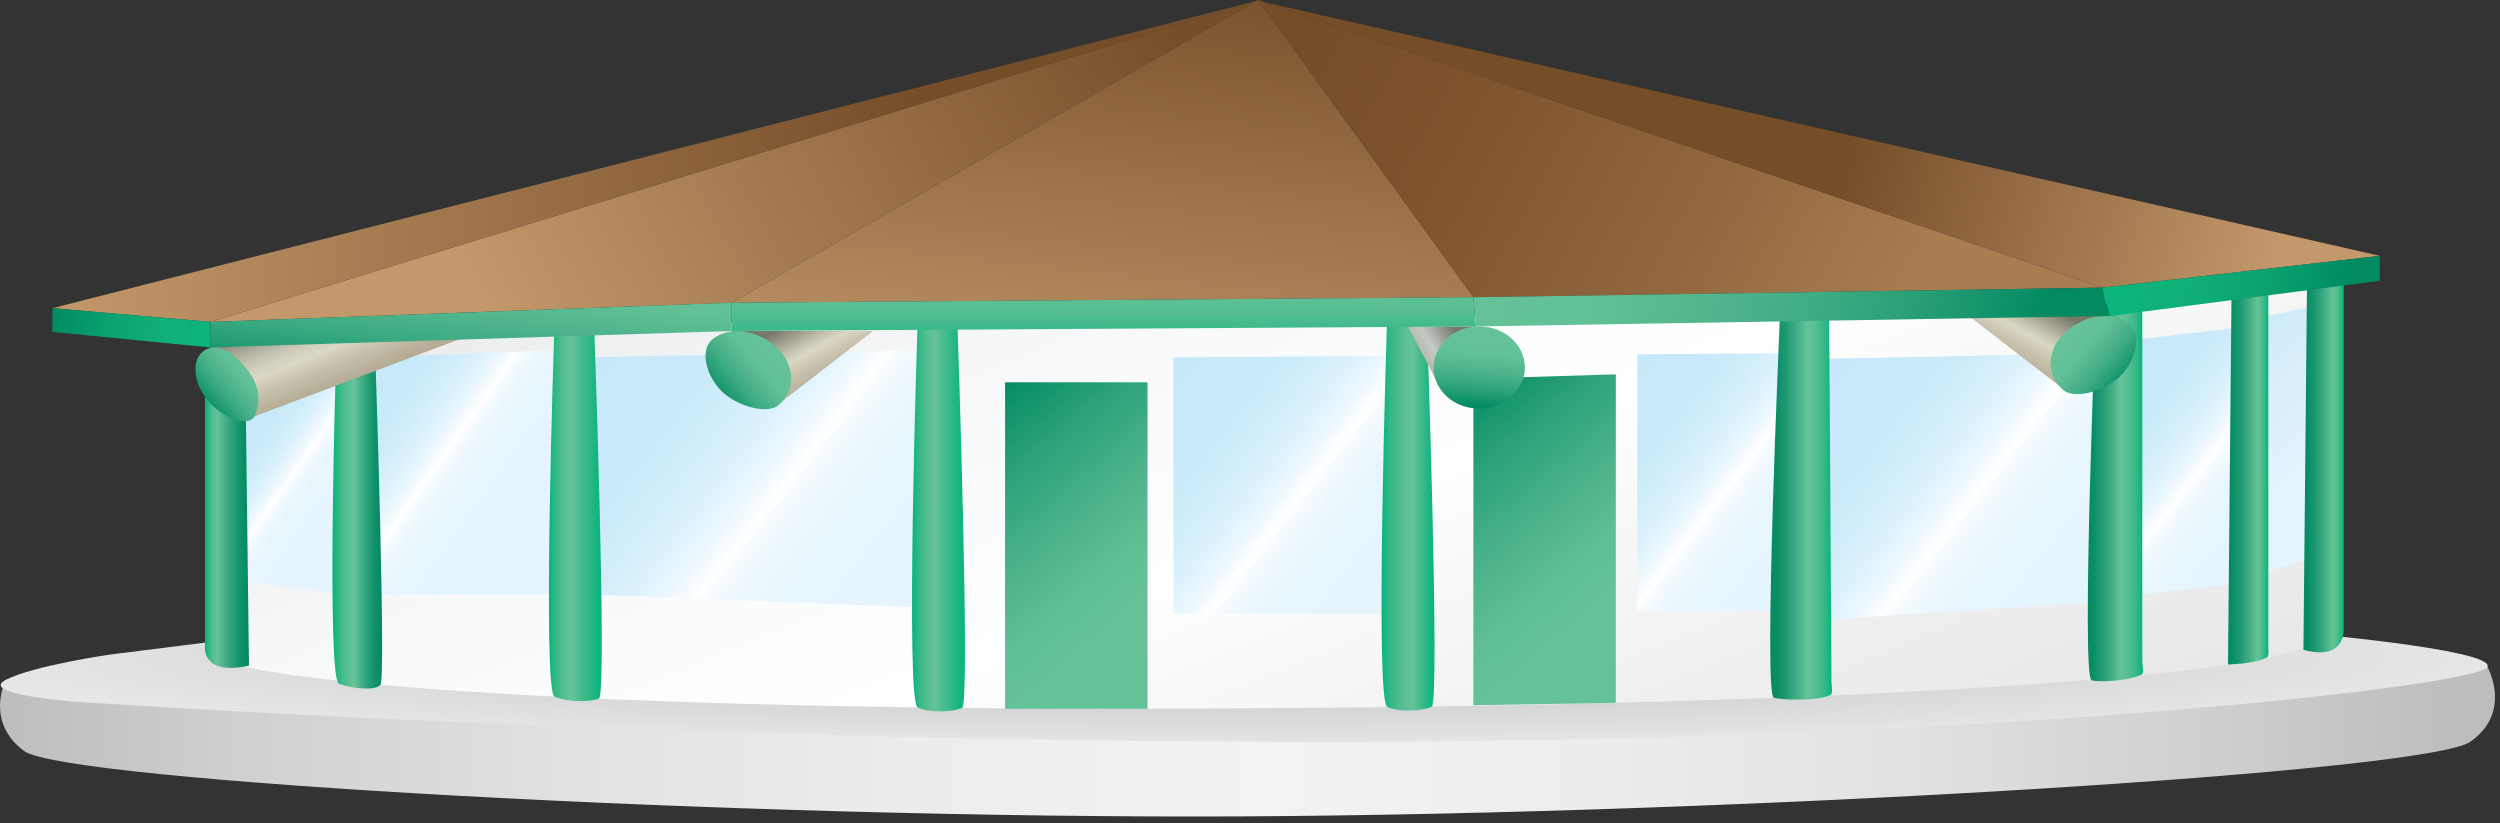 
        <svg xmlns:rdf="http://www.w3.org/1999/02/22-rdf-syntax-ns#" xmlns="http://www.w3.org/2000/svg" xmlns:cc="http://creativecommons.org/ns#" xmlns:xlink="http://www.w3.org/1999/xlink" xmlns:dc="http://purl.org/dc/elements/1.1/" x="0px" y="0px" width="501" height="165" viewBox="0 0 501 165" xml:space="preserve">
            <rect x="0" y="0" width="501" height="165" fill="#333333" stroke="none"/>
            <title>Samoan school</title>
            <desc xmlns:ian_image_library="https://ian.umces.edu/media-library/">
                <ian_image_library:title>Samoan school</ian_image_library:title>
                <ian_image_library:descr>Illustration of a Samoan school.</ian_image_library:descr>
                <ian_image_library:scene>
                    <ian_image_library:contains>school, education, land use, fale, buildings, Pacific islanders, Samoa</ian_image_library:contains>
                    <ian_image_library:when>2010-07-30</ian_image_library:when>
                </ian_image_library:scene>
            </desc>
            
<defs>
</defs>
<linearGradient id="ian_symbols_c1bb3675b2d1c414d557eb93e40afe26" gradientUnits="userSpaceOnUse" x1="-11.401" y1="-21.56" x2="479.999" y2="-21.56" gradientTransform="matrix(1.018 0 0 -1.329 11.6 119.994)">
	<stop  offset="0" style="stop-color:#BBBDBF"/>
	<stop  offset="0.096" style="stop-color:#CFD0D1"/>
	<stop  offset="0.232" style="stop-color:#E1E2E2"/>
	<stop  offset="0.369" style="stop-color:#EEEDEE"/>
	<stop  offset="0.509" style="stop-color:#F2F2F2"/>
	<stop  offset="0.636" style="stop-color:#EEEDEE"/>
	<stop  offset="0.767" style="stop-color:#E1E1E2"/>
	<stop  offset="0.898" style="stop-color:#CDCDCF"/>
	<stop  offset="0.982" style="stop-color:#BBBDBF"/>
</linearGradient>
<path fill="url(#ian_symbols_c1bb3675b2d1c414d557eb93e40afe26)" d="M495.05,148.653c-8.535,6.005-144.864,14.404-245.71,14.948s-236.538-7.135-244.518-13.1
	c-7.979-5.963-3.649-14.262-3.649-14.262l497.321-2.563C498.494,133.677,503.583,142.649,495.05,148.653z"/>
<radialGradient id="ian_symbols_26f1af99e703f9f455fb35756211156f" cx="246.272" cy="-3820.79" r="259.609" gradientTransform="matrix(1 0 0 -0.074 0 -151.869)" gradientUnits="userSpaceOnUse">
	<stop  offset="0" style="stop-color:#BBBDBF"/>
	<stop  offset="1" style="stop-color:#E7E7E7"/>
</radialGradient>
<path fill="url(#ian_symbols_26f1af99e703f9f455fb35756211156f)" d="M266.258,148.671c135.884,0,230.59-11.366,232.236-14.994c1.646-3.625-39.53-7.071-39.53-7.071
	l-215.576-9.95L50.975,127.535l-28.821,3.629c0,0-15.337,2.176-20.981,5.076s13.57,4.352,13.57,4.352
	S131.199,148.671,266.258,148.671z"/>
<linearGradient id="ian_symbols_538cdf6d3a58e324f129e81a148e053a" gradientUnits="userSpaceOnUse" x1="210.463" y1="177.225" x2="299.305" y2="-38.157" gradientTransform="matrix(1 0 0 -1 0 166.628)">
	<stop  offset="0.018" style="stop-color:#E7E7E7"/>
	<stop  offset="0.327" style="stop-color:#F7F9FA"/>
	<stop  offset="0.546" style="stop-color:#FFFFFF"/>
	<stop  offset="0.795" style="stop-color:#EFEFF0"/>
	<stop  offset="1" style="stop-color:#E7E7E7"/>
</linearGradient>
<path fill="url(#ian_symbols_538cdf6d3a58e324f129e81a148e053a)" d="M44.761,68.895c-2.847,2.139-2.423,59.495-2.565,61.483c-0.472,6.588,86.265,12.627,211.5,11.537
	c110.419-0.551,211.31-6.16,211.485-14.733c0.204-9.882,0-69.383,0-69.383l-156.109,5.058
	C309.07,62.857,51.091,64.141,44.761,68.895z"/>
<linearGradient id="ian_symbols_04b34755c0b538149986e8225e08f691" gradientUnits="userSpaceOnUse" x1="191.578" y1="85.589" x2="241.659" y2="26.831" gradientTransform="matrix(1 0 0 -1 0 166.628)">
	<stop  offset="0.018" style="stop-color:#028A61"/>
	<stop  offset="0.034" style="stop-color:#038B63"/>
	<stop  offset="0.239" style="stop-color:#2CA27A"/>
	<stop  offset="0.424" style="stop-color:#4BB389"/>
	<stop  offset="0.582" style="stop-color:#5FBE94"/>
	<stop  offset="0.693" style="stop-color:#65C298"/>
</linearGradient>
<rect x="201.417" y="76.612" fill="url(#ian_symbols_04b34755c0b538149986e8225e08f691)" width="28.546" height="65.433"/>
<linearGradient id="ian_symbols_3bd36621c06aeff4a9e817c221033372" gradientUnits="userSpaceOnUse" x1="285.651" y1="86.479" x2="335.466" y2="28.034" gradientTransform="matrix(1 0 0 -1 0 166.628)">
	<stop  offset="0.018" style="stop-color:#028A61"/>
	<stop  offset="0.034" style="stop-color:#038B63"/>
	<stop  offset="0.239" style="stop-color:#2CA27A"/>
	<stop  offset="0.424" style="stop-color:#4BB389"/>
	<stop  offset="0.582" style="stop-color:#5FBE94"/>
	<stop  offset="0.693" style="stop-color:#65C298"/>
</linearGradient>
<polygon fill="url(#ian_symbols_3bd36621c06aeff4a9e817c221033372)" points="323.808,140.85 295.264,141.326 295.264,75.894 323.808,75.016 "/>
<linearGradient id="ian_symbols_20b22d4e779cae741dfd84c6da889423" gradientUnits="userSpaceOnUse" x1="64.881" y1="91.088" x2="105.375" y2="62.648" gradientTransform="matrix(1 0 0 -1 0 166.628)">
	<stop  offset="0.003" style="stop-color:#C6E8F9"/>
	<stop  offset="0.271" style="stop-color:#C8E9F9"/>
	<stop  offset="0.382" style="stop-color:#CFEDFA"/>
	<stop  offset="0.465" style="stop-color:#DCF2FD"/>
	<stop  offset="0.533" style="stop-color:#EDF8FE"/>
	<stop  offset="0.582" style="stop-color:#FFFFFF"/>
	<stop  offset="0.599" style="stop-color:#F7FCFE"/>
	<stop  offset="0.646" style="stop-color:#EDF8FE"/>
	<stop  offset="0.712" style="stop-color:#E7F6FC"/>
	<stop  offset="0.895" style="stop-color:#E5F5FD"/>
</linearGradient>
<polyline fill="url(#ian_symbols_20b22d4e779cae741dfd84c6da889423)" points="73.369,71.599 110.842,70.221 110.842,119.098 73.369,119.098 73.369,71.599 "/>
<linearGradient id="ian_symbols_43657f63865d1104b9bf7f4f3bf0a7ef" gradientUnits="userSpaceOnUse" x1="112.717" y1="101.869" x2="187.64" y2="43.859" gradientTransform="matrix(1 0 0 -1 0 166.628)">
	<stop  offset="0.003" style="stop-color:#C6E8F9"/>
	<stop  offset="0.271" style="stop-color:#C8E9F9"/>
	<stop  offset="0.382" style="stop-color:#CFEDFA"/>
	<stop  offset="0.465" style="stop-color:#DCF2FD"/>
	<stop  offset="0.533" style="stop-color:#EDF8FE"/>
	<stop  offset="0.582" style="stop-color:#FFFFFF"/>
	<stop  offset="0.599" style="stop-color:#F7FCFE"/>
	<stop  offset="0.646" style="stop-color:#EDF8FE"/>
	<stop  offset="0.712" style="stop-color:#E7F6FC"/>
	<stop  offset="0.895" style="stop-color:#E5F5FD"/>
</linearGradient>
<polyline fill="url(#ian_symbols_43657f63865d1104b9bf7f4f3bf0a7ef)" points="117.01,71.599 185.661,70.221 185.661,121.753 117.01,119.098 117.01,71.599 "/>
<linearGradient id="ian_symbols_78fa176d2166645409192b5c42d31625" gradientUnits="userSpaceOnUse" x1="226.384" y1="93.294" x2="284.754" y2="48.101" gradientTransform="matrix(1 0 0 -1 0 166.628)">
	<stop  offset="0.003" style="stop-color:#C6E8F9"/>
	<stop  offset="0.271" style="stop-color:#C8E9F9"/>
	<stop  offset="0.382" style="stop-color:#CFEDFA"/>
	<stop  offset="0.465" style="stop-color:#DCF2FD"/>
	<stop  offset="0.533" style="stop-color:#EDF8FE"/>
	<stop  offset="0.582" style="stop-color:#FFFFFF"/>
	<stop  offset="0.599" style="stop-color:#F7FCFE"/>
	<stop  offset="0.646" style="stop-color:#EDF8FE"/>
	<stop  offset="0.712" style="stop-color:#E7F6FC"/>
	<stop  offset="0.895" style="stop-color:#E5F5FD"/>
</linearGradient>
<polyline fill="url(#ian_symbols_78fa176d2166645409192b5c42d31625)" points="235.169,71.633 279.118,71.274 279.118,123.026 235.169,123.026 235.169,71.633 "/>
<linearGradient id="ian_symbols_7d63846254826c64fd3a7e9412c0f241" gradientUnits="userSpaceOnUse" x1="317.429" y1="89.856" x2="365.954" y2="52.284" gradientTransform="matrix(1 0 0 -1 0 166.628)">
	<stop  offset="0.003" style="stop-color:#C6E8F9"/>
	<stop  offset="0.271" style="stop-color:#C8E9F9"/>
	<stop  offset="0.382" style="stop-color:#CFEDFA"/>
	<stop  offset="0.465" style="stop-color:#DCF2FD"/>
	<stop  offset="0.533" style="stop-color:#EDF8FE"/>
	<stop  offset="0.582" style="stop-color:#FFFFFF"/>
	<stop  offset="0.599" style="stop-color:#F7FCFE"/>
	<stop  offset="0.646" style="stop-color:#EDF8FE"/>
	<stop  offset="0.712" style="stop-color:#E7F6FC"/>
	<stop  offset="0.895" style="stop-color:#E5F5FD"/>
</linearGradient>
<polyline fill="url(#ian_symbols_7d63846254826c64fd3a7e9412c0f241)" points="328.111,70.997 357.936,70.79 357.936,122.389 328.111,122.389 328.111,70.997 "/>
<linearGradient id="ian_symbols_83ce4e4835c9816461fb1407b5ad9b6a" gradientUnits="userSpaceOnUse" x1="358.381" y1="95.498" x2="422.108" y2="46.157" gradientTransform="matrix(1 0 0 -1 0 166.628)">
	<stop  offset="0.003" style="stop-color:#C6E8F9"/>
	<stop  offset="0.271" style="stop-color:#C8E9F9"/>
	<stop  offset="0.382" style="stop-color:#CFEDFA"/>
	<stop  offset="0.465" style="stop-color:#DCF2FD"/>
	<stop  offset="0.533" style="stop-color:#EDF8FE"/>
	<stop  offset="0.582" style="stop-color:#FFFFFF"/>
	<stop  offset="0.599" style="stop-color:#F7FCFE"/>
	<stop  offset="0.646" style="stop-color:#EDF8FE"/>
	<stop  offset="0.712" style="stop-color:#E7F6FC"/>
	<stop  offset="0.895" style="stop-color:#E5F5FD"/>
</linearGradient>
<polygon fill="url(#ian_symbols_83ce4e4835c9816461fb1407b5ad9b6a)" points="365.969,71.905 419.522,70.79 419.522,120.774 365.299,124.167 365.299,72.729 "/>
<linearGradient id="ian_symbols_b0f9a086fdf540e4351543629624cdac" gradientUnits="userSpaceOnUse" x1="415.999" y1="91.313" x2="458.593" y2="58.334" gradientTransform="matrix(1 0 0 -1 0 166.628)">
	<stop  offset="0.003" style="stop-color:#C6E8F9"/>
	<stop  offset="0.271" style="stop-color:#C8E9F9"/>
	<stop  offset="0.382" style="stop-color:#CFEDFA"/>
	<stop  offset="0.465" style="stop-color:#DCF2FD"/>
	<stop  offset="0.533" style="stop-color:#EDF8FE"/>
	<stop  offset="0.582" style="stop-color:#FFFFFF"/>
	<stop  offset="0.599" style="stop-color:#F7FCFE"/>
	<stop  offset="0.646" style="stop-color:#EDF8FE"/>
	<stop  offset="0.712" style="stop-color:#E7F6FC"/>
	<stop  offset="0.895" style="stop-color:#E5F5FD"/>
</linearGradient>
<polygon fill="url(#ian_symbols_b0f9a086fdf540e4351543629624cdac)" points="428.104,68.036 450.549,65.418 450.549,116.656 425.785,119.541 425.785,69.718 "/>
<linearGradient id="ian_symbols_a8a987b9cb0816040d7b8b64c143845d" gradientUnits="userSpaceOnUse" x1="439.411" y1="103.33" x2="469.254" y2="68.008" gradientTransform="matrix(1 0 0 -1 0 166.628)">
	<stop  offset="0.003" style="stop-color:#C6E8F9"/>
	<stop  offset="0.499" style="stop-color:#DAEFFA"/>
	<stop  offset="0.895" style="stop-color:#E5F5FD"/>
</linearGradient>
<polyline fill="url(#ian_symbols_a8a987b9cb0816040d7b8b64c143845d)" points="453.233,63.522 466.971,60.662 466.971,110.596 453.233,114.916 453.233,63.522 "/>
<linearGradient id="ian_symbols_f4f4d1ce826607941dbef0de2ad2e8a2" gradientUnits="userSpaceOnUse" x1="43.178" y1="83.097" x2="70.415" y2="63.968" gradientTransform="matrix(1 0 0 -1 0 166.628)">
	<stop  offset="0.003" style="stop-color:#C6E8F9"/>
	<stop  offset="0.271" style="stop-color:#C8E9F9"/>
	<stop  offset="0.382" style="stop-color:#CFEDFA"/>
	<stop  offset="0.465" style="stop-color:#DCF2FD"/>
	<stop  offset="0.533" style="stop-color:#EDF8FE"/>
	<stop  offset="0.582" style="stop-color:#FFFFFF"/>
	<stop  offset="0.599" style="stop-color:#F7FCFE"/>
	<stop  offset="0.646" style="stop-color:#EDF8FE"/>
	<stop  offset="0.712" style="stop-color:#E7F6FC"/>
	<stop  offset="0.895" style="stop-color:#E5F5FD"/>
</linearGradient>
<polygon fill="url(#ian_symbols_f4f4d1ce826607941dbef0de2ad2e8a2)" points="69.561,119.283 49.894,116.656 48.605,81.284 69.561,73.653 "/>
<linearGradient id="ian_symbols_c6ce47074d1f1c34c1456400665ceb82" gradientUnits="userSpaceOnUse" x1="41.072" y1="64.894" x2="49.893" y2="64.894" gradientTransform="matrix(1 0 0 -1 0 166.628)">
	<stop  offset="0.018" style="stop-color:#0AB57C"/>
	<stop  offset="0.086" style="stop-color:#33B885"/>
	<stop  offset="0.164" style="stop-color:#4FBD90"/>
	<stop  offset="0.23" style="stop-color:#5FC196"/>
	<stop  offset="0.276" style="stop-color:#65C298"/>
	<stop  offset="0.458" style="stop-color:#44AF86"/>
	<stop  offset="0.691" style="stop-color:#1F9A72"/>
	<stop  offset="0.88" style="stop-color:#098E66"/>
	<stop  offset="1" style="stop-color:#028A61"/>
</linearGradient>
<path fill="url(#ian_symbols_c6ce47074d1f1c34c1456400665ceb82)" d="M41.072,70.36v59.7c0,0-0.059,2.34,2.425,3.335c2.485,0.997,6.396,0,6.396,0l-0.18-14.526
	l-0.607-49.241L41.072,70.36z"/>
<linearGradient id="ian_symbols_c7c9a971afc970a429a5c285f388c3f3" gradientUnits="userSpaceOnUse" x1="66.619" y1="60.545" x2="76.575" y2="60.545" gradientTransform="matrix(1 0 0 -1 0 166.628)">
	<stop  offset="0.018" style="stop-color:#0AB57C"/>
	<stop  offset="0.13" style="stop-color:#33B885"/>
	<stop  offset="0.257" style="stop-color:#4FBD90"/>
	<stop  offset="0.365" style="stop-color:#5FC196"/>
	<stop  offset="0.442" style="stop-color:#65C298"/>
	<stop  offset="0.582" style="stop-color:#44AF86"/>
	<stop  offset="0.762" style="stop-color:#1F9A72"/>
	<stop  offset="0.907" style="stop-color:#098E66"/>
	<stop  offset="1" style="stop-color:#028A61"/>
</linearGradient>
<path fill="url(#ian_symbols_c7c9a971afc970a429a5c285f388c3f3)" d="M67.263,74.904c0,0-1.822,61.104,0.663,62.1c2.485,0.996,7.186,1.498,8.313,0.24
	c1.127-1.257-0.942-63.071-0.942-63.071L67.263,74.904z"/>
<linearGradient id="ian_symbols_c29418a433a81364295559d1df158a63" gradientUnits="userSpaceOnUse" x1="110.002" y1="63.343" x2="120.599" y2="63.343" gradientTransform="matrix(1 0 0 -1 0 166.628)">
	<stop  offset="0.018" style="stop-color:#0AB57C"/>
	<stop  offset="0.13" style="stop-color:#33B885"/>
	<stop  offset="0.257" style="stop-color:#4FBD90"/>
	<stop  offset="0.365" style="stop-color:#5FC196"/>
	<stop  offset="0.442" style="stop-color:#65C298"/>
	<stop  offset="0.538" style="stop-color:#53BE92"/>
	<stop  offset="0.737" style="stop-color:#31B885"/>
	<stop  offset="0.898" style="stop-color:#15B57F"/>
	<stop  offset="1" style="stop-color:#0AB57C"/>
</linearGradient>
<path fill="url(#ian_symbols_c29418a433a81364295559d1df158a63)" d="M111.057,66.923c0,0-2.417,71.499,0.067,72.667c2.485,1.168,7.292,1.127,8.909,0.386
	c1.688-0.772-0.942-73.91-0.942-73.91L111.057,66.923z"/>
<linearGradient id="ian_symbols_2fbf1506f3c36f1475db82ffc5ae9316" gradientUnits="userSpaceOnUse" x1="182.768" y1="62.813" x2="193.383" y2="62.813" gradientTransform="matrix(1 0 0 -1 0 166.628)">
	<stop  offset="0.018" style="stop-color:#0AB57C"/>
	<stop  offset="0.13" style="stop-color:#33B885"/>
	<stop  offset="0.257" style="stop-color:#4FBD90"/>
	<stop  offset="0.365" style="stop-color:#5FC196"/>
	<stop  offset="0.442" style="stop-color:#65C298"/>
	<stop  offset="0.538" style="stop-color:#53BE92"/>
	<stop  offset="0.737" style="stop-color:#31B885"/>
	<stop  offset="0.898" style="stop-color:#15B57F"/>
	<stop  offset="1" style="stop-color:#0AB57C"/>
</linearGradient>
<path fill="url(#ian_symbols_2fbf1506f3c36f1475db82ffc5ae9316)" d="M183.841,65.96c0,0-2.442,74.598,0.042,75.811c2.484,1.213,7.315,0.855,8.935,0.085
	c1.687-0.802-0.942-76.787-0.942-76.787L183.841,65.96z"/>
<linearGradient id="ian_symbols_bd032b7cf5657694c56f149833bc849e" gradientUnits="userSpaceOnUse" x1="276.865" y1="63.15" x2="287.481" y2="63.15" gradientTransform="matrix(1 0 0 -1 0 166.628)">
	<stop  offset="0.018" style="stop-color:#0AB57C"/>
	<stop  offset="0.172" style="stop-color:#33B885"/>
	<stop  offset="0.346" style="stop-color:#4FBD90"/>
	<stop  offset="0.496" style="stop-color:#5FC196"/>
	<stop  offset="0.601" style="stop-color:#65C298"/>
	<stop  offset="0.67" style="stop-color:#53BE92"/>
	<stop  offset="0.812" style="stop-color:#31B885"/>
	<stop  offset="0.927" style="stop-color:#15B57F"/>
	<stop  offset="1" style="stop-color:#0AB57C"/>
</linearGradient>
<path fill="url(#ian_symbols_bd032b7cf5657694c56f149833bc849e)" d="M277.921,65.455c0,0-2.419,74.974,0.067,76.198c2.484,1.226,7.312,0.748,8.93-0.028
	c1.688-0.811-0.963-77.069-0.963-77.069L277.921,65.455z"/>
<linearGradient id="ian_symbols_41c123880b4a4644fd981e01b9d82428" gradientUnits="userSpaceOnUse" x1="606.922" y1="73.249" x2="615" y2="73.249" gradientTransform="matrix(-1 0 0 -1 1076.605 166.628)">
	<stop  offset="0.018" style="stop-color:#0AB57C"/>
	<stop  offset="0.086" style="stop-color:#33B885"/>
	<stop  offset="0.164" style="stop-color:#4FBD90"/>
	<stop  offset="0.23" style="stop-color:#5FC196"/>
	<stop  offset="0.276" style="stop-color:#65C298"/>
	<stop  offset="0.458" style="stop-color:#44AF86"/>
	<stop  offset="0.691" style="stop-color:#1F9A72"/>
	<stop  offset="0.88" style="stop-color:#098E66"/>
	<stop  offset="1" style="stop-color:#028A61"/>
</linearGradient>
<path fill="url(#ian_symbols_41c123880b4a4644fd981e01b9d82428)" d="M469.684,56.883v69.451c0,0,0.054,2.721-2.224,3.879c-2.274,1.16-5.854,0-5.854,0l0.723-74.181
	L469.684,56.883z"/>
<linearGradient id="ian_symbols_6b97725929849d9455eafada86a6815f" gradientUnits="userSpaceOnUse" x1="622.001" y1="71.316" x2="630.113" y2="71.316" gradientTransform="matrix(-1 0 0 -1 1076.605 166.628)">
	<stop  offset="0.018" style="stop-color:#0AB57C"/>
	<stop  offset="0.086" style="stop-color:#33B885"/>
	<stop  offset="0.164" style="stop-color:#4FBD90"/>
	<stop  offset="0.23" style="stop-color:#5FC196"/>
	<stop  offset="0.276" style="stop-color:#65C298"/>
	<stop  offset="0.458" style="stop-color:#44AF86"/>
	<stop  offset="0.691" style="stop-color:#1F9A72"/>
	<stop  offset="0.88" style="stop-color:#098E66"/>
	<stop  offset="1" style="stop-color:#028A61"/>
</linearGradient>
<path fill="url(#ian_symbols_6b97725929849d9455eafada86a6815f)" d="M454.57,58.332c0,0,0.013,69.617,0,70.871c-0.013,1.25,0.253,2.496-0.521,2.658
	c-2.271,1.184-7.558,1.301-7.558,1.301l0.721-75.7L454.57,58.332z"/>
<linearGradient id="ian_symbols_7a2974b74c5c8754a56804fbf5666a9f" gradientUnits="userSpaceOnUse" x1="647.139" y1="68.053" x2="658.213" y2="68.053" gradientTransform="matrix(-1 0 0 -1 1076.605 166.628)">
	<stop  offset="0.018" style="stop-color:#0AB57C"/>
	<stop  offset="0.122" style="stop-color:#33B885"/>
	<stop  offset="0.239" style="stop-color:#4FBD90"/>
	<stop  offset="0.34" style="stop-color:#5FC196"/>
	<stop  offset="0.411" style="stop-color:#65C298"/>
	<stop  offset="0.559" style="stop-color:#44AF86"/>
	<stop  offset="0.749" style="stop-color:#1F9A72"/>
	<stop  offset="0.902" style="stop-color:#098E66"/>
	<stop  offset="1" style="stop-color:#028A61"/>
</linearGradient>
<path fill="url(#ian_symbols_7a2974b74c5c8754a56804fbf5666a9f)" d="M429.318,61.5c0,0,0.015,69.619,0,70.871c-0.014,1.252,0.546,2.777-0.424,2.94
	c-2.86,1.183-8.099,1.44-9.733,1.019c-2.154-0.556,0.906-75.699,0.906-75.699L429.318,61.5z"/>
<linearGradient id="ian_symbols_8b33a8086f977654353879360addb9de" gradientUnits="userSpaceOnUse" x1="709.455" y1="64.663" x2="721.849" y2="64.663" gradientTransform="matrix(-1 0 0 -1 1076.605 166.628)">
	<stop  offset="0.018" style="stop-color:#0AB57C"/>
	<stop  offset="0.122" style="stop-color:#33B885"/>
	<stop  offset="0.239" style="stop-color:#4FBD90"/>
	<stop  offset="0.34" style="stop-color:#5FC196"/>
	<stop  offset="0.411" style="stop-color:#65C298"/>
	<stop  offset="0.559" style="stop-color:#44AF86"/>
	<stop  offset="0.749" style="stop-color:#1F9A72"/>
	<stop  offset="0.902" style="stop-color:#098E66"/>
	<stop  offset="1" style="stop-color:#028A61"/>
</linearGradient>
<path fill="url(#ian_symbols_8b33a8086f977654353879360addb9de)" d="M366.563,63.717c0,0,0.474,71.395,0.459,72.646c-0.016,1.254,0.512,2.858-0.459,3.021
	c-2.859,1.183-9.447,0.875-11.086,0.453c-2.151-0.557,1.205-76.121,1.205-76.121H366.563z"/>
<linearGradient id="ian_symbols_1912684cffc353242596ba8e9b5ef575" gradientUnits="userSpaceOnUse" x1="157.964" y1="105.426" x2="166.883" y2="89.007" gradientTransform="matrix(1 0 0 -1 0 166.628)">
	<stop  offset="0.178" style="stop-color:#77786A"/>
	<stop  offset="0.242" style="stop-color:#898A7B"/>
	<stop  offset="0.447" style="stop-color:#C3C1AF"/>
	<stop  offset="0.546" style="stop-color:#DAD7C4"/>
	<stop  offset="0.693" style="stop-color:#C8C2AE"/>
	<stop  offset="0.88" style="stop-color:#B7AF98"/>
	<stop  offset="1" style="stop-color:#B0A790"/>
</linearGradient>
<polygon fill="url(#ian_symbols_1912684cffc353242596ba8e9b5ef575)" points="146.547,66.333 174.956,66.333 155.604,81.284 "/>
<linearGradient id="ian_symbols_283baf9a5aa9a854e18d55d1294c00d6" gradientUnits="userSpaceOnUse" x1="143.383" y1="86.96" x2="155.937" y2="97.593" gradientTransform="matrix(1 0 0 -1 0 166.628)">
	<stop  offset="0.018" style="stop-color:#028A61"/>
	<stop  offset="0.157" style="stop-color:#1F9A72"/>
	<stop  offset="0.327" style="stop-color:#3CAB82"/>
	<stop  offset="0.493" style="stop-color:#52B68D"/>
	<stop  offset="0.653" style="stop-color:#61C096"/>
	<stop  offset="0.797" style="stop-color:#65C298"/>
</linearGradient>
<path fill="url(#ian_symbols_283baf9a5aa9a854e18d55d1294c00d6)" d="M156.565,70.615c2.901,3.502,2.607,8.061-0.686,10.669c-2.377,1.881-9.012-0.087-11.913-3.588
	c-2.901-3.503-3.49-8.077-1.026-9.844C147.507,64.576,153.663,67.113,156.565,70.615z"/>
<linearGradient id="ian_symbols_71b040b63bc13a4481c8928b4528ba63" gradientUnits="userSpaceOnUse" x1="-438.27" y1="108.446" x2="-429.352" y2="92.026" gradientTransform="matrix(-1 0 0 -1 -26.734 166.628)">
	<stop  offset="0.178" style="stop-color:#77786A"/>
	<stop  offset="0.242" style="stop-color:#898A7B"/>
	<stop  offset="0.447" style="stop-color:#C3C1AF"/>
	<stop  offset="0.546" style="stop-color:#DAD7C4"/>
	<stop  offset="0.693" style="stop-color:#C8C2AE"/>
	<stop  offset="0.88" style="stop-color:#B7AF98"/>
	<stop  offset="1" style="stop-color:#B0A790"/>
</linearGradient>
<polygon fill="url(#ian_symbols_71b040b63bc13a4481c8928b4528ba63)" points="422.954,63.315 394.544,63.315 413.896,78.264 "/>
<linearGradient id="ian_symbols_f3027ab7aeb27a547db25687433fc68e" gradientUnits="userSpaceOnUse" x1="-452.853" y1="89.979" x2="-440.298" y2="100.613" gradientTransform="matrix(-1 0 0 -1 -26.734 166.628)">
	<stop  offset="0.018" style="stop-color:#028A61"/>
	<stop  offset="0.157" style="stop-color:#1F9A72"/>
	<stop  offset="0.327" style="stop-color:#3CAB82"/>
	<stop  offset="0.493" style="stop-color:#52B68D"/>
	<stop  offset="0.653" style="stop-color:#61C096"/>
	<stop  offset="0.797" style="stop-color:#65C298"/>
</linearGradient>
<path fill="url(#ian_symbols_f3027ab7aeb27a547db25687433fc68e)" d="M412.935,67.595c-2.899,3.503-2.606,8.063,0.688,10.669c2.377,1.882,9.011-0.086,11.913-3.588
	c2.9-3.502,3.49-8.076,1.025-9.844C421.992,61.558,415.838,64.094,412.935,67.595z"/>
<linearGradient id="ian_symbols_4ded7bcee5ff1ec4697d371c7348125e" gradientUnits="userSpaceOnUse" x1="277.663" y1="90.664" x2="292.221" y2="99.688" gradientTransform="matrix(1 0 0 -1 0 166.628)">
	<stop  offset="0.283" style="stop-color:#B0A790"/>
	<stop  offset="0.381" style="stop-color:#B4AD99"/>
	<stop  offset="0.535" style="stop-color:#BBBBAE"/>
	<stop  offset="0.665" style="stop-color:#C4CCC6"/>
	<stop  offset="0.982" style="stop-color:#77786A"/>
</linearGradient>
<polygon fill="url(#ian_symbols_4ded7bcee5ff1ec4697d371c7348125e)" points="295.798,65.419 282.164,65.419 288.294,77.13 292.775,71.275 "/>
<linearGradient id="ian_symbols_e3da36b3220465a471c6dbf648078078" gradientUnits="userSpaceOnUse" x1="297.144" y1="101.156" x2="295.742" y2="84.922" gradientTransform="matrix(1 0 0 -1 0 166.628)">
	<stop  offset="0.203" style="stop-color:#65C298"/>
	<stop  offset="0.347" style="stop-color:#61C096"/>
	<stop  offset="0.507" style="stop-color:#52B68D"/>
	<stop  offset="0.673" style="stop-color:#3CAB82"/>
	<stop  offset="0.843" style="stop-color:#1F9A72"/>
	<stop  offset="0.982" style="stop-color:#028A61"/>
</linearGradient>
<ellipse fill="url(#ian_symbols_e3da36b3220465a471c6dbf648078078)" cx="296.438" cy="73.653" rx="9.149" ry="8.235"/>
<linearGradient id="ian_symbols_e4572d570aa89e14b1c24d25b8bf4f15" gradientUnits="userSpaceOnUse" x1="63.578" y1="106.874" x2="70.854" y2="89.234" gradientTransform="matrix(1 0 0 -1 0 166.628)">
	<stop  offset="0.018" style="stop-color:#77786A"/>
	<stop  offset="0.027" style="stop-color:#797A6C"/>
	<stop  offset="0.188" style="stop-color:#A2A291"/>
	<stop  offset="0.334" style="stop-color:#C1BFAD"/>
	<stop  offset="0.458" style="stop-color:#D4D2BF"/>
	<stop  offset="0.546" style="stop-color:#DAD7C4"/>
	<stop  offset="0.693" style="stop-color:#C8C2AE"/>
	<stop  offset="0.88" style="stop-color:#B7AF98"/>
	<stop  offset="1" style="stop-color:#B0A790"/>
</linearGradient>
<polygon fill="url(#ian_symbols_e4572d570aa89e14b1c24d25b8bf4f15)" points="49.991,83.811 92.378,67.866 49.991,68.963 42.147,69.502 "/>
<linearGradient id="ian_symbols_87998ce093abcbd49925b130cedd40d1" gradientUnits="userSpaceOnUse" x1="40.853" y1="85.399" x2="49.756" y2="92.939" gradientTransform="matrix(1 0 0 -1 0 166.628)">
	<stop  offset="0.018" style="stop-color:#028A61"/>
	<stop  offset="0.193" style="stop-color:#1F9A72"/>
	<stop  offset="0.407" style="stop-color:#3CAB82"/>
	<stop  offset="0.617" style="stop-color:#52B68D"/>
	<stop  offset="0.818" style="stop-color:#61C096"/>
	<stop  offset="1" style="stop-color:#65C298"/>
</linearGradient>
<path fill="url(#ian_symbols_87998ce093abcbd49925b130cedd40d1)" d="M49.19,73.617c2.901,3.503,3.137,6.588,1.96,9.525c-1.127,2.814-6.58,0.664-9.481-2.838
	c-2.902-3.502-3.361-7.909-1.027-9.844C42.977,68.527,46.288,70.116,49.19,73.617z"/>
<linearGradient id="ian_symbols_76547a0c28cba834c54825295a7f86cb" gradientUnits="userSpaceOnUse" x1="96.553" y1="105.219" x2="230.792" y2="178.691" gradientTransform="matrix(1 0 0 -1 0 166.628)">
	<stop  offset="0" style="stop-color:#C3996B"/>
	<stop  offset="0.982" style="stop-color:#754D29"/>
</linearGradient>
<polygon fill="url(#ian_symbols_76547a0c28cba834c54825295a7f86cb)" points="252.154,0 42.188,64.503 146.63,60.662 "/>
<linearGradient id="ian_symbols_8a21651a989c2fe4d1a68ed622b9c90b" gradientUnits="userSpaceOnUse" x1="228.825" y1="178.233" x2="218.071" y2="80.342" gradientTransform="matrix(1 0 0 -1 0 166.628)">
	<stop  offset="0.018" style="stop-color:#754D29"/>
	<stop  offset="1" style="stop-color:#C3996B"/>
</linearGradient>
<polygon fill="url(#ian_symbols_8a21651a989c2fe4d1a68ed622b9c90b)" points="252.154,0 295.264,59.563 146.63,60.662 "/>
<linearGradient id="ian_symbols_85950f464075bb5419386bb9b4487dcc" gradientUnits="userSpaceOnUse" x1="258.332" y1="162.405" x2="376.958" y2="97.85" gradientTransform="matrix(1 0 0 -1 0 166.628)">
	<stop  offset="0.018" style="stop-color:#754D29"/>
	<stop  offset="0.273" style="stop-color:#7D532E"/>
	<stop  offset="0.636" style="stop-color:#8E653C"/>
	<stop  offset="1" style="stop-color:#A87D50"/>
</linearGradient>
<polygon fill="url(#ian_symbols_85950f464075bb5419386bb9b4487dcc)" points="252.154,0 421.25,57.641 295.264,59.563 "/>
<linearGradient id="ian_symbols_4f75296a7b589a141df83828e07ed36b" gradientUnits="userSpaceOnUse" x1="260.158" y1="168.799" x2="455.211" y2="110.334" gradientTransform="matrix(1 0 0 -1 0 166.628)">
	<stop  offset="0.564" style="stop-color:#754D29"/>
	<stop  offset="1" style="stop-color:#C3996B"/>
</linearGradient>
<polygon fill="url(#ian_symbols_4f75296a7b589a141df83828e07ed36b)" points="253.686,0.523 476.908,51.27 421.25,57.641 "/>
<linearGradient id="ian_symbols_32d53abf5fafc9c4a90cb0377c1cee92" gradientUnits="userSpaceOnUse" x1="10.502" y1="134.193" x2="251.07" y2="134.193" gradientTransform="matrix(1 0 0 -1 0 166.628)">
	<stop  offset="0" style="stop-color:#C3996B"/>
	<stop  offset="0.724" style="stop-color:#754D29"/>
</linearGradient>
<polygon fill="url(#ian_symbols_32d53abf5fafc9c4a90cb0377c1cee92)" points="251.07,0.366 42.188,64.503 10.502,61.759 "/>
<linearGradient id="ian_symbols_8fd9e1dfecb1a7f4c15324a10f2aa12c" gradientUnits="userSpaceOnUse" x1="95.826" y1="114.105" x2="92.784" y2="86.415" gradientTransform="matrix(1 0 0 -1 0 166.628)">
	<stop  offset="0" style="stop-color:#65C298"/>
	<stop  offset="0.182" style="stop-color:#61C096"/>
	<stop  offset="0.383" style="stop-color:#52B68D"/>
	<stop  offset="0.593" style="stop-color:#3CAB82"/>
	<stop  offset="0.807" style="stop-color:#1F9A72"/>
	<stop  offset="0.982" style="stop-color:#028A61"/>
</linearGradient>
<polygon fill="url(#ian_symbols_8fd9e1dfecb1a7f4c15324a10f2aa12c)" points="42.188,64.503 42.188,69.626 146.63,66.333 146.63,60.662 "/>
<linearGradient id="ian_symbols_931b00b842ee7794b5b240f4259a2dd3" gradientUnits="userSpaceOnUse" x1="9.478" y1="103.134" x2="43.148" y2="99.109" gradientTransform="matrix(1 0 0 -1 0 166.628)">
	<stop  offset="0.018" style="stop-color:#028A61"/>
	<stop  offset="0.061" style="stop-color:#008D63"/>
	<stop  offset="0.392" style="stop-color:#0CA371"/>
	<stop  offset="0.711" style="stop-color:#10B079"/>
	<stop  offset="1" style="stop-color:#0AB57C"/>
</linearGradient>
<polygon fill="url(#ian_symbols_931b00b842ee7794b5b240f4259a2dd3)" points="10.502,61.759 10.502,66.517 42.188,69.626 42.188,64.503 "/>
<linearGradient id="ian_symbols_d923652c073f5434fdd24fb457b80a33" gradientUnits="userSpaceOnUse" x1="221.216" y1="109.9" x2="221.212" y2="96.025" gradientTransform="matrix(1 0 0 -1 0 166.628)">
	<stop  offset="0" style="stop-color:#65C298"/>
	<stop  offset="0.192" style="stop-color:#60C196"/>
	<stop  offset="0.412" style="stop-color:#54BE92"/>
	<stop  offset="0.645" style="stop-color:#3FBA8A"/>
	<stop  offset="0.886" style="stop-color:#1DB681"/>
	<stop  offset="0.982" style="stop-color:#0AB57C"/>
</linearGradient>
<polygon fill="url(#ian_symbols_d923652c073f5434fdd24fb457b80a33)" points="146.63,60.662 295.264,59.563 295.798,65.419 146.63,66.333 "/>
<linearGradient id="ian_symbols_1b3f6563b2ef4cc4619615f233d47d4a" gradientUnits="userSpaceOnUse" x1="424.912" y1="116.823" x2="470.107" y2="103.276" gradientTransform="matrix(1 0 0 -1 0 166.628)">
	<stop  offset="0" style="stop-color:#0AB57C"/>
	<stop  offset="0.289" style="stop-color:#10B079"/>
	<stop  offset="0.608" style="stop-color:#0CA371"/>
	<stop  offset="0.939" style="stop-color:#008D63"/>
	<stop  offset="0.982" style="stop-color:#028A61"/>
</linearGradient>
<polygon fill="url(#ian_symbols_1b3f6563b2ef4cc4619615f233d47d4a)" points="476.908,51.27 476.908,56.27 422.882,63.315 421.25,57.641 "/>
<linearGradient id="ian_symbols_74edfd761a1fba3409ef1b7362c5f33c" gradientUnits="userSpaceOnUse" x1="302.744" y1="121.817" x2="408.064" y2="90.248" gradientTransform="matrix(1 0 0 -1 0 166.628)">
	<stop  offset="0" style="stop-color:#65C298"/>
	<stop  offset="0.182" style="stop-color:#61C096"/>
	<stop  offset="0.383" style="stop-color:#52B68D"/>
	<stop  offset="0.593" style="stop-color:#3CAB82"/>
	<stop  offset="0.807" style="stop-color:#1F9A72"/>
	<stop  offset="0.982" style="stop-color:#028A61"/>
</linearGradient>
<polygon fill="url(#ian_symbols_74edfd761a1fba3409ef1b7362c5f33c)" points="295.264,59.563 421.25,57.641 422.882,63.315 295.798,65.419 "/>
</svg>
